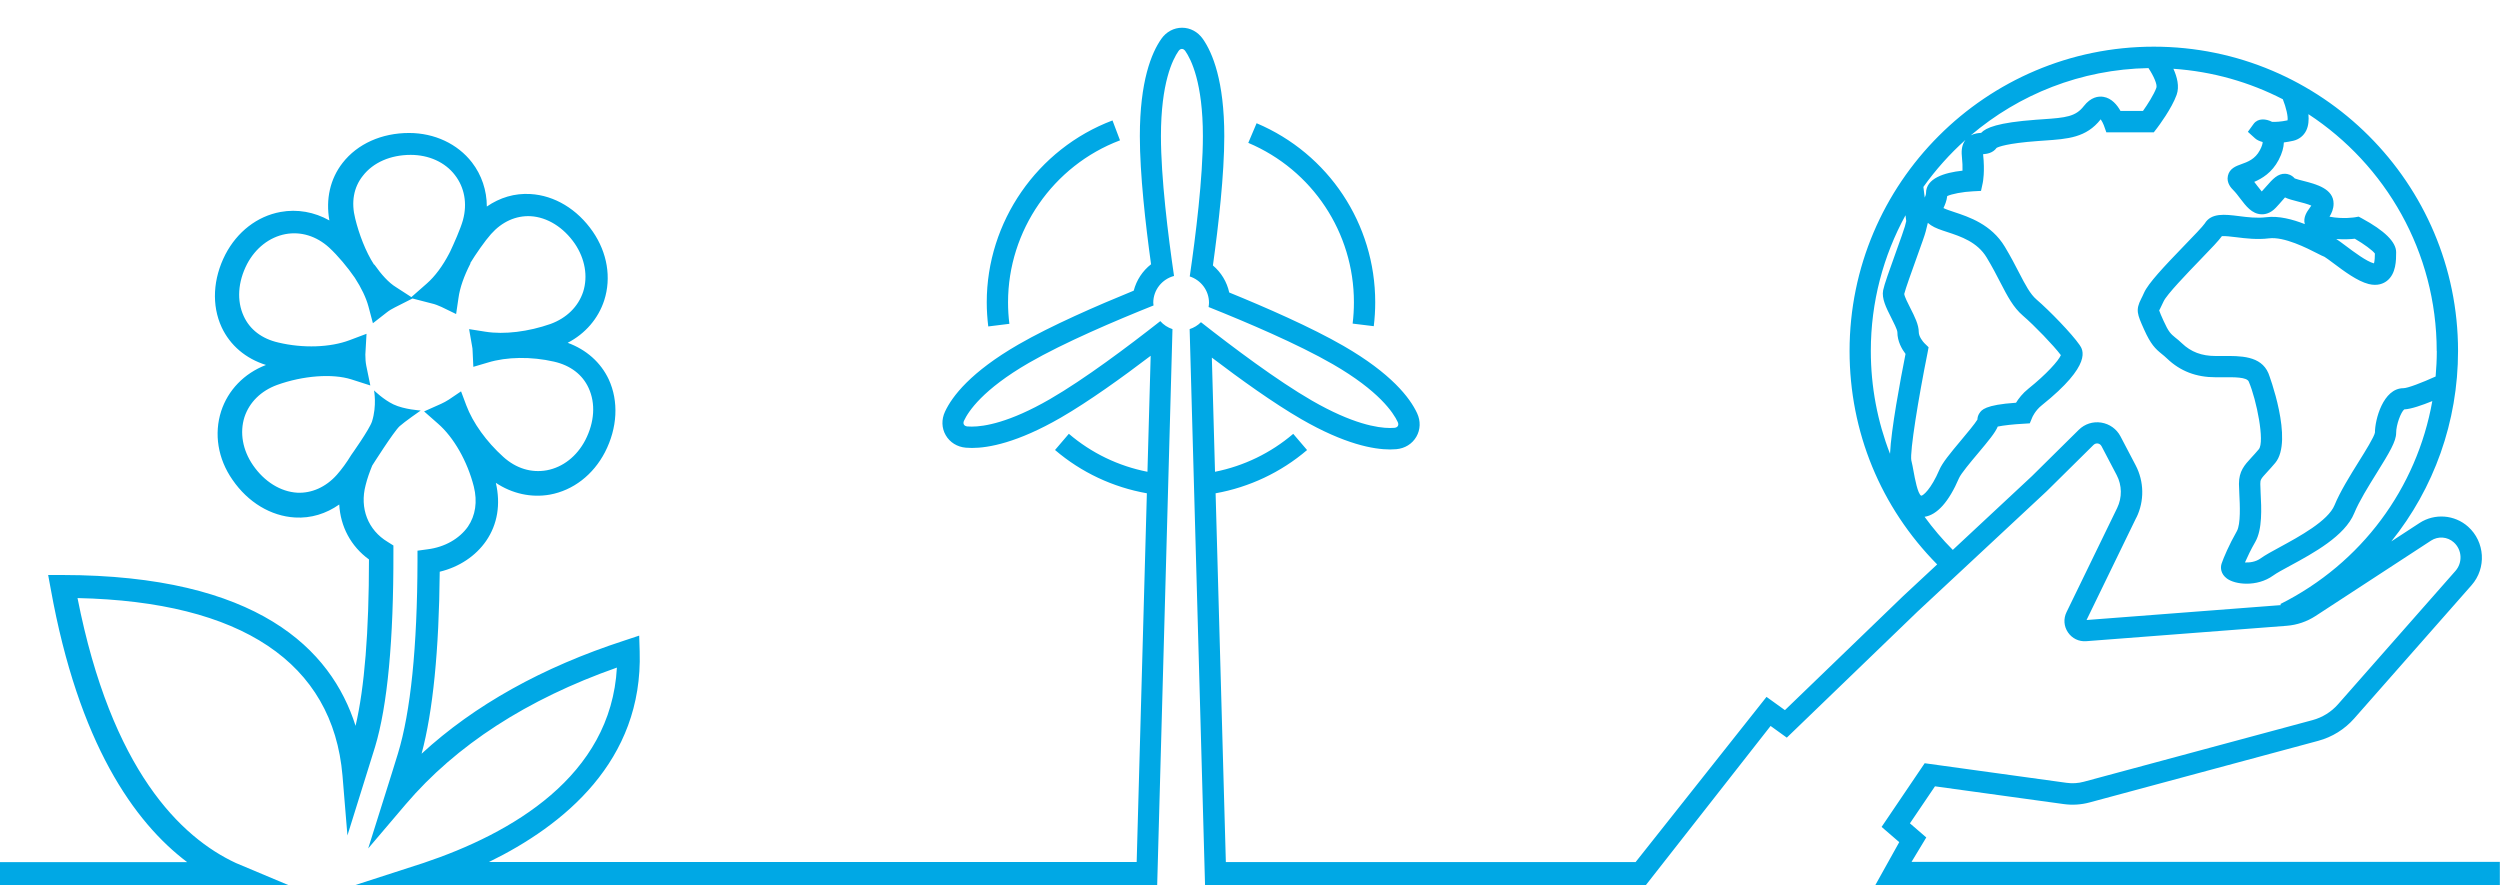 <?xml version="1.0" encoding="UTF-8"?>
<svg xmlns="http://www.w3.org/2000/svg" id="Themen" version="1.1" viewBox="0 0 466 165">
  <path id="Nachhaltigkeit" d="M184.21,60.84c-.18-1.49-.28-3-.28-4.5,0-14.99,9.42-28.6,23.44-33.89l1.4,3.71c-12.48,4.71-20.87,16.83-20.87,30.18,0,1.34.08,2.69.25,4.02l-3.94.49h0ZM356.29,160.69l2.77-4.59-3.05-2.63,4.67-6.9,24,3.31c1.62.22,3.23.12,4.8-.3l42.64-11.49c2.6-.7,4.91-2.14,6.69-4.15l21.89-24.86c2.81-3.19,2.51-8.08-.65-10.91-2.51-2.24-6.23-2.52-9.04-.69l-5.27,3.44c7.93-9.86,12.44-22.28,12.44-35.51,0-31.27-25.44-56.71-56.71-56.71s-56.71,25.44-56.71,56.71c0,15.08,5.79,29.13,16.33,39.8l-6.36,5.92-22.02,21.24-3.43-2.47-24.4,30.79h-76.38l-1.91-68.74c6.28-1.13,12.16-3.89,17.05-8.06l-2.58-3.02c-4.2,3.58-9.21,6-14.58,7.07l-.59-21.28c5.3,4.03,11.51,8.49,16.67,11.47,8.09,4.67,13.47,5.65,16.56,5.65.4,0,.79-.02,1.15-.05,1.61-.14,2.97-.99,3.74-2.32s.82-2.93.14-4.39c-1.34-2.88-4.81-7.4-13.71-12.54-6.03-3.48-14.52-7.19-21.31-9.96-.43-1.98-1.51-3.75-3.04-5.04,1.04-7.48,2.12-16.96,2.12-24.09,0-10.28-2.18-15.54-4-18.14-.93-1.32-2.34-2.08-3.87-2.08s-2.95.76-3.87,2.08c-1.83,2.61-4,7.87-4,18.14,0,7.07,1.06,16.44,2.09,23.87-1.58,1.23-2.72,2.96-3.23,4.92-6.82,2.78-15.4,6.52-21.47,10.02-8.9,5.14-12.37,9.65-13.71,12.54-.68,1.46-.63,3.06.14,4.39s2.13,2.18,3.74,2.32c.37.03.76.05,1.15.05,3.09,0,8.47-.98,16.56-5.65,5.19-3,11.45-7.5,16.75-11.53l-.6,21.62c-5.4-1.06-10.44-3.48-14.65-7.08l-2.58,3.02c4.9,4.19,10.81,6.95,17.12,8.07l-1.9,68.73h-120.74c13.92-6.8,28.74-18.81,28.1-39.26l-.09-2.94-2.77.92c-15.29,4.97-27.95,12.04-37.79,21.09,2.11-7.87,3.25-19.25,3.38-33.92,3.65-.88,6.72-2.94,8.66-5.76,2.11-3.08,2.72-6.81,1.8-10.81,3.03,2.02,6.59,2.81,10.06,2.2,4.35-.79,8.09-3.69,10.28-7.91,2.33-4.53,2.59-9.49.7-13.58-1.49-3.16-4.17-5.54-7.65-6.81,3.3-1.71,5.71-4.53,6.81-7.91,1.36-4.22.57-8.88-2.11-12.79-2.9-4.22-7.16-6.77-11.64-7.03-2.94-.18-5.71.66-8.13,2.33,0-2.99-.97-5.89-2.77-8.22-2.68-3.47-6.99-5.49-11.73-5.49-5.1,0-9.62,2.02-12.39,5.58-2.33,2.99-3.16,6.77-2.46,10.72-2.81-1.58-5.98-2.15-9.1-1.58-4.35.79-8.08,3.69-10.28,7.91-2.33,4.53-2.59,9.49-.7,13.58,1.58,3.38,4.48,5.84,8.26,7.03-4.09,1.58-7.07,4.7-8.35,8.61-1.36,4.22-.62,8.88,2.11,12.79,2.9,4.22,7.16,6.77,11.64,7.03,2.99.18,5.8-.7,8.26-2.42.22,4.09,2.15,7.78,5.54,10.24,0,13.49-.83,23.9-2.5,31.02-4.53-14.32-18.32-28.08-54.66-28.12h-2.64l.48,2.59c5.18,28.79,15.56,43.48,25.43,50.93H0v4.29h53.78s-7.91-3.34-9.8-4.12h0c-10.26-4.77-23.2-17.26-29.53-49.39,30.54.66,47.59,12.04,49.39,33.09l.92,11.16,5.14-16.48c2.33-7.69,3.47-19.91,3.43-36.34v-1.23l-1.05-.66c-3.69-2.2-5.27-6.28-4.13-10.59.31-1.27.75-2.46,1.23-3.65,0,0,4-6.32,5.1-7.33.86-.79,3.94-2.93,3.94-2.93,0,0-3.07-.18-5.08-1.14-1.87-.89-3.62-2.61-3.62-2.61,0,0,.55,2.84-.37,5.77-.46,1.47-3.88,6.27-3.88,6.27-.88,1.45-1.76,2.64-2.68,3.69-2.07,2.33-4.75,3.47-7.38,3.34-3.12-.18-6.15-2.07-8.26-5.14-1.93-2.81-2.5-6.06-1.58-8.96.92-2.77,3.08-4.88,6.06-5.98,4.88-1.76,10.33-2.15,13.84-1.05l3.56,1.14-.75-3.65c-.13-.66-.18-1.32-.18-2.11l.22-3.87-3.16,1.19c-3.6,1.36-8.66,1.54-13.27.44-3.08-.7-5.32-2.42-6.46-4.92-1.32-2.86-1.1-6.37.62-9.71,1.58-2.99,4.17-5.01,7.16-5.58,2.86-.53,5.76.35,8.13,2.5,1.65,1.52,3.48,3.72,4.79,5.63,1.23,1.89,2.11,3.73,2.55,5.36l.83,3.12,2.59-2.02c.44-.35.97-.66,1.49-.92l3.3-1.67,3.56.92c.62.13,1.27.4,1.85.66l2.72,1.32.44-2.99c.26-1.93,1.05-4.13,2.2-6.37,0,0,.04-.04.04-.09l-.05-.03c1-1.65,2.75-4.17,3.87-5.42,2.07-2.33,4.66-3.47,7.38-3.34,3.12.18,6.15,2.07,8.26,5.14,1.89,2.81,2.46,6.06,1.54,8.96-.92,2.77-3.08,4.88-6.06,5.98-4.13,1.45-8.66,2.02-12.17,1.45l-3.03-.48.53,3.03c.09.4.13.79.13,1.19l.13,2.81,2.68-.79c3.56-1.1,8.17-1.14,12.35-.18,3.08.7,5.32,2.42,6.46,4.92,1.32,2.86,1.1,6.37-.62,9.71-1.58,3.03-4.17,5.05-7.16,5.62-2.9.53-5.76-.35-8.13-2.5-3.12-2.81-5.67-6.33-6.9-9.62l-.97-2.59-2.28,1.54c-.48.31-.97.57-1.45.79l-3.16,1.41,2.59,2.28c2.94,2.55,5.49,7.03,6.68,11.73.7,2.81.31,5.4-1.1,7.47-1.58,2.24-4.31,3.82-7.51,4.22l-1.89.26v1.93c-.04,16.04-1.27,28.12-3.65,35.9-.75,2.37-1.49,4.88-2.29,7.34l-3.25,10.33,6.99-8.22c9.4-11.03,22.63-19.6,39.37-25.49-1.11,20.29-19.69,30.93-36.05,36.42h0l-12.73,4.12h149.49l2.85-103.63c-.89-.29-1.66-.8-2.27-1.49-5.97,4.69-14.13,10.82-20.57,14.54-7.58,4.38-12.26,5.12-14.58,5.12-.31,0-.58-.01-.81-.03-.63-.06-.89-.51-.62-1.08.81-1.74,3.5-5.81,12.1-10.78,6.55-3.78,16.14-7.86,23.22-10.69-.02-.17-.05-.33-.05-.5,0-2.41,1.65-4.41,3.87-5-1.11-7.59-2.44-18.31-2.44-26.07,0-9.92,2.18-14.29,3.28-15.86.18-.26.4-.39.63-.39s.44.13.63.39c1.1,1.57,3.28,5.94,3.28,15.86,0,7.79-1.34,18.56-2.45,26.16,2.08.68,3.59,2.61,3.59,4.91,0,.27-.04.53-.08.79,7.08,2.83,16.63,6.89,23.16,10.66,8.59,4.96,11.29,9.03,12.1,10.78.27.57,0,1.03-.63,1.08-.23.02-.49.03-.81.03-2.32,0-7-.75-14.58-5.12-6.47-3.74-14.68-9.9-20.66-14.6-.58.59-1.31,1.03-2.11,1.29l2.87,103.62h82.18l23.24-29.65,3.02,2.18,24.39-23.52,24.04-22.4,8.75-8.65c.29-.29.62-.28.8-.26.17.03.49.13.68.49l2.83,5.4c1,1.9,1.03,4.19.09,6.13l-9.44,19.42c-.6,1.23-.5,2.64.27,3.77s2.04,1.75,3.41,1.64l37.37-2.87c1.91-.15,3.76-.78,5.36-1.82l21.54-14.06c1.32-.86,3.06-.73,4.23.32,1.55,1.38,1.69,3.77.32,5.33l-21.89,24.86c-1.26,1.43-2.9,2.45-4.74,2.95l-42.64,11.49c-1.06.29-2.14.35-3.23.2l-26.44-3.65-8.03,11.87,3.29,2.84-4.45,7.99h116.4v-4.31h-109.71l.02.03ZM86.3,41.01c-.47,1.68-1.69,4.4-2.48,6.08h-.03s-.04.07-.04.12c-1.23,2.37-2.68,4.31-4.17,5.62l-2.9,2.55-2.86-1.85c-1.36-.83-2.72-2.33-4.04-4.22l-.05.03c-1.59-2.45-2.82-5.75-3.51-8.56-.79-3.08-.31-5.84,1.41-8,1.93-2.5,5.18-3.91,8.92-3.91,3.38,0,6.42,1.36,8.26,3.78,1.76,2.28,2.33,5.27,1.49,8.35h0ZM454.22,65.41c0,1.6-.08,3.19-.22,4.77-2.51,1.14-5.22,2.18-6,2.18-3.79,0-5.32,5.9-5.31,8.27-.13.78-1.8,3.48-3.03,5.44-1.63,2.62-3.48,5.6-4.5,8.09-1.2,2.94-6.59,5.86-10.15,7.8-1.49.81-2.77,1.5-3.61,2.11-.94.68-2.1.82-2.94.77.46-1.05,1.12-2.44,1.93-3.84,1.34-2.34,1.14-6.27.99-9.13-.03-.65-.06-1.22-.06-1.66,0-.79.07-.92,1.28-2.23.42-.46.92-1,1.5-1.69,3.49-4.17-1.21-16.6-1.27-16.72-1.41-3.29-5.23-3.24-8.62-3.21h-1.21c-2.6,0-4.6-.75-6.3-2.38-.46-.44-.86-.77-1.22-1.05-.83-.68-1.25-1.02-2.2-3.14-.35-.78-.71-1.58-.81-1.92.05-.11.11-.22.19-.37.17-.34.38-.75.63-1.31.55-1.25,4.47-5.32,6.81-7.74,2.19-2.26,3.46-3.6,4.06-4.43.54-.06,1.77.09,2.69.2,1.74.22,3.91.48,6.06.21,2.85-.37,7.17,1.85,9.01,2.79.63.32,1.03.53,1.36.65.27.15,1.03.72,1.65,1.18,2,1.5,4.48,3.36,6.58,3.89,1.67.42,2.78-.09,3.42-.59,1.71-1.34,1.71-3.84,1.71-5.34,0-1.89-2.14-4.01-6.37-6.3l-.62-.33-.68.12s-2.21.38-4.75-.11c.39-.64.76-1.45.76-2.43,0-2.79-3.25-3.63-5.63-4.24-.52-.13-1.26-.32-1.61-.46-.6-.69-1.32-.84-1.72-.87-1.44-.08-2.39.99-3.59,2.36-.26.29-.53.61-.84.94-.27-.31-.61-.75-.86-1.08-.17-.23-.35-.47-.54-.71,1.43-.61,3.3-1.71,4.55-4.09.67-1.28.94-2.36.97-3.26.59-.08,1.19-.18,1.75-.31,1.08-.25,1.94-.93,2.42-1.91.43-.88.51-1.96.41-3.05,14.38,9.43,23.91,25.68,23.91,44.13h.02ZM435.49,44.55c1.47.11,2.71.03,3.45-.05,1.68.97,3.31,2.17,3.74,2.76,0,.53-.03,1.38-.17,1.82h-.04c-1.32-.33-3.72-2.13-5.16-3.21-.82-.62-1.38-1.03-1.83-1.32h.01ZM401.96,16.33c-.47,1.31-1.68,3.18-2.51,4.35h-4.19c-.6-1.08-1.63-2.38-3.19-2.63-.93-.15-2.32.03-3.65,1.73-1.52,1.96-3.33,2.16-7.64,2.45l-1.27.09c-7.17.53-9.33,1.49-10.23,2.45h-.02c-.46.03-1.2.09-1.91.46,8.97-7.63,20.51-12.31,33.12-12.54.98,1.45,1.68,3.1,1.48,3.64h.01ZM366.34,26.11c-.56.75-.78,1.72-.65,2.98.12,1.13.14,2.04.12,2.72-3.41.37-6.8,1.43-6.8,4.18,0,.25-.1.53-.24.84l-.25-1.99c2.28-3.19,4.9-6.13,7.81-8.74h0ZM368.94,77.06c-.23.35-.34.75-.35,1.15-.46.77-1.95,2.55-2.97,3.77-2.2,2.62-3.57,4.31-4.11,5.57-1.57,3.66-3.05,4.85-3.39,4.85h0c-.66-.29-1.21-3.33-1.42-4.48-.14-.76-.27-1.49-.43-2.11-.3-1.59,1.33-11.63,3.02-20.01l.2-1.07-.77-.75c-.27-.27-1.06-1.23-1.06-2.07,0-1.38-.77-2.9-1.58-4.5-.41-.8-1.08-2.12-1.13-2.62.22-.93,1.47-4.41,2.31-6.74.97-2.7,1.53-4.25,1.69-4.9l.4-1.61c.17.15.36.3.57.44.81.54,1.85.88,3.07,1.28,2.49.82,5.58,1.84,7.33,4.75,1.05,1.74,1.85,3.29,2.55,4.65,1.34,2.59,2.4,4.63,4.19,6.17,2.2,1.89,5.72,5.56,7.09,7.37-.44,1.05-2.72,3.58-6.04,6.24-1.11.88-1.86,1.88-2.32,2.63-5.82.39-6.45,1.37-6.83,1.97l-.02.02ZM355.19,40.15l.13,1.06-.25.99c-.12.48-.89,2.62-1.57,4.51-1.37,3.8-2.28,6.36-2.48,7.38-.31,1.55.57,3.28,1.5,5.12.42.84,1.14,2.24,1.15,2.7,0,1.73.85,3.18,1.52,4.06-.99,4.99-2.69,14.1-2.89,18.62-2.34-6.02-3.58-12.49-3.58-19.18,0-9.14,2.34-17.75,6.45-25.26h.02ZM398.24,96.45c1.49-3.06,1.43-6.69-.15-9.71l-2.83-5.4c-.73-1.39-2.04-2.32-3.59-2.57-1.55-.24-3.08.25-4.2,1.36l-8.71,8.61-14.76,13.76c-1.93-1.94-3.68-4-5.26-6.17,2.34-.35,4.53-2.8,6.42-7.21.35-.82,2.17-3,3.51-4.59,2.01-2.4,3.23-3.86,3.71-5.02,1-.21,2.92-.43,4.72-.52l1.25-.08.48-1.15s.53-1.24,1.74-2.2c9.56-7.65,7.68-10.38,7.06-11.27-1.45-2.1-5.62-6.4-8.01-8.45-1.2-1.03-2.06-2.69-3.25-4.98-.73-1.42-1.56-3.02-2.67-4.87-2.51-4.18-6.71-5.56-9.49-6.48-.75-.25-1.53-.51-1.95-.73.01-.02.02-.04.03-.06.23-.51.57-1.25.67-2.17.79-.39,2.89-.8,4.78-.89l1.52-.08.32-1.48c.04-.2.42-2.06.07-5.36.65-.05,1.8-.18,2.52-1.18.33-.18,1.91-.85,7.65-1.27l1.25-.09c4.37-.3,7.82-.53,10.5-3.96.21.3.44.73.58,1.1l.47,1.32h8.85l.6-.78c.28-.37,2.74-3.65,3.65-6.2.56-1.56.09-3.34-.6-4.86,7.31.5,14.21,2.49,20.4,5.68.62,1.55,1,3.25.88,3.93-1.26.27-2.24.31-2.89.28-1.14-.59-2.6-.72-3.42.36l-1.09,1.5,1.35,1.22c.35.31.83.53,1.41.68,0,.25-.1.74-.51,1.51-.89,1.7-2.32,2.21-3.47,2.62-.98.35-2.19.79-2.5,2.16-.31,1.36.67,2.34.99,2.66.45.45.9,1.04,1.32,1.6,1.06,1.39,2.15,2.83,3.89,2.92.7.04,1.73-.15,2.75-1.24.45-.47.84-.93,1.2-1.34.16-.18.33-.38.49-.56.65.31,1.47.52,2.44.77.68.17,1.83.47,2.47.75-.11.17-.25.36-.34.49-.46.64-1.22,1.69-.88,2.96-2.25-.88-4.85-1.58-7.2-1.28-1.66.21-3.47,0-5.07-.21-2.65-.33-5.15-.64-6.38,1.38-.32.5-2.2,2.46-3.72,4.02-3.96,4.1-6.82,7.14-7.6,8.91-.2.47-.38.81-.52,1.09-1.08,2.11-.74,2.88.53,5.72,1.25,2.79,2.09,3.6,3.33,4.6.29.23.6.49.97.84,2.45,2.34,5.4,3.48,9.04,3.48h1.25c2.24-.02,4.56-.05,4.93.81,1.47,3.43,3.01,11.25,1.87,12.61-.53.63-.99,1.13-1.38,1.55-1.3,1.41-2.32,2.53-2.32,4.91,0,.49.03,1.13.07,1.86.1,1.97.29,5.64-.47,6.96-1.44,2.52-2.48,4.98-2.83,6.02-.27.8-.15,1.96.99,2.8.79.58,2.15.96,3.68.96,1.62,0,3.43-.43,4.94-1.52.63-.46,1.81-1.1,3.18-1.84,4.3-2.33,10.19-5.53,11.93-9.79.89-2.18,2.64-5,4.19-7.49,2.38-3.83,3.62-5.9,3.62-7.46s.9-3.91,1.51-4.39c1.28-.06,3.36-.79,5.23-1.55-2.88,16.23-13.19,30.24-28.32,37.83l.1.2-36.23,2.78,9.29-19.12h.02ZM256.07,60.8l-3.94-.48c.16-1.31.24-2.65.24-3.98,0-12.99-7.73-24.65-19.69-29.71l1.55-3.66c13.43,5.68,22.11,18.78,22.11,33.36,0,1.49-.09,3-.27,4.47h0Z" fill="#00a8e5"></path>
</svg>
